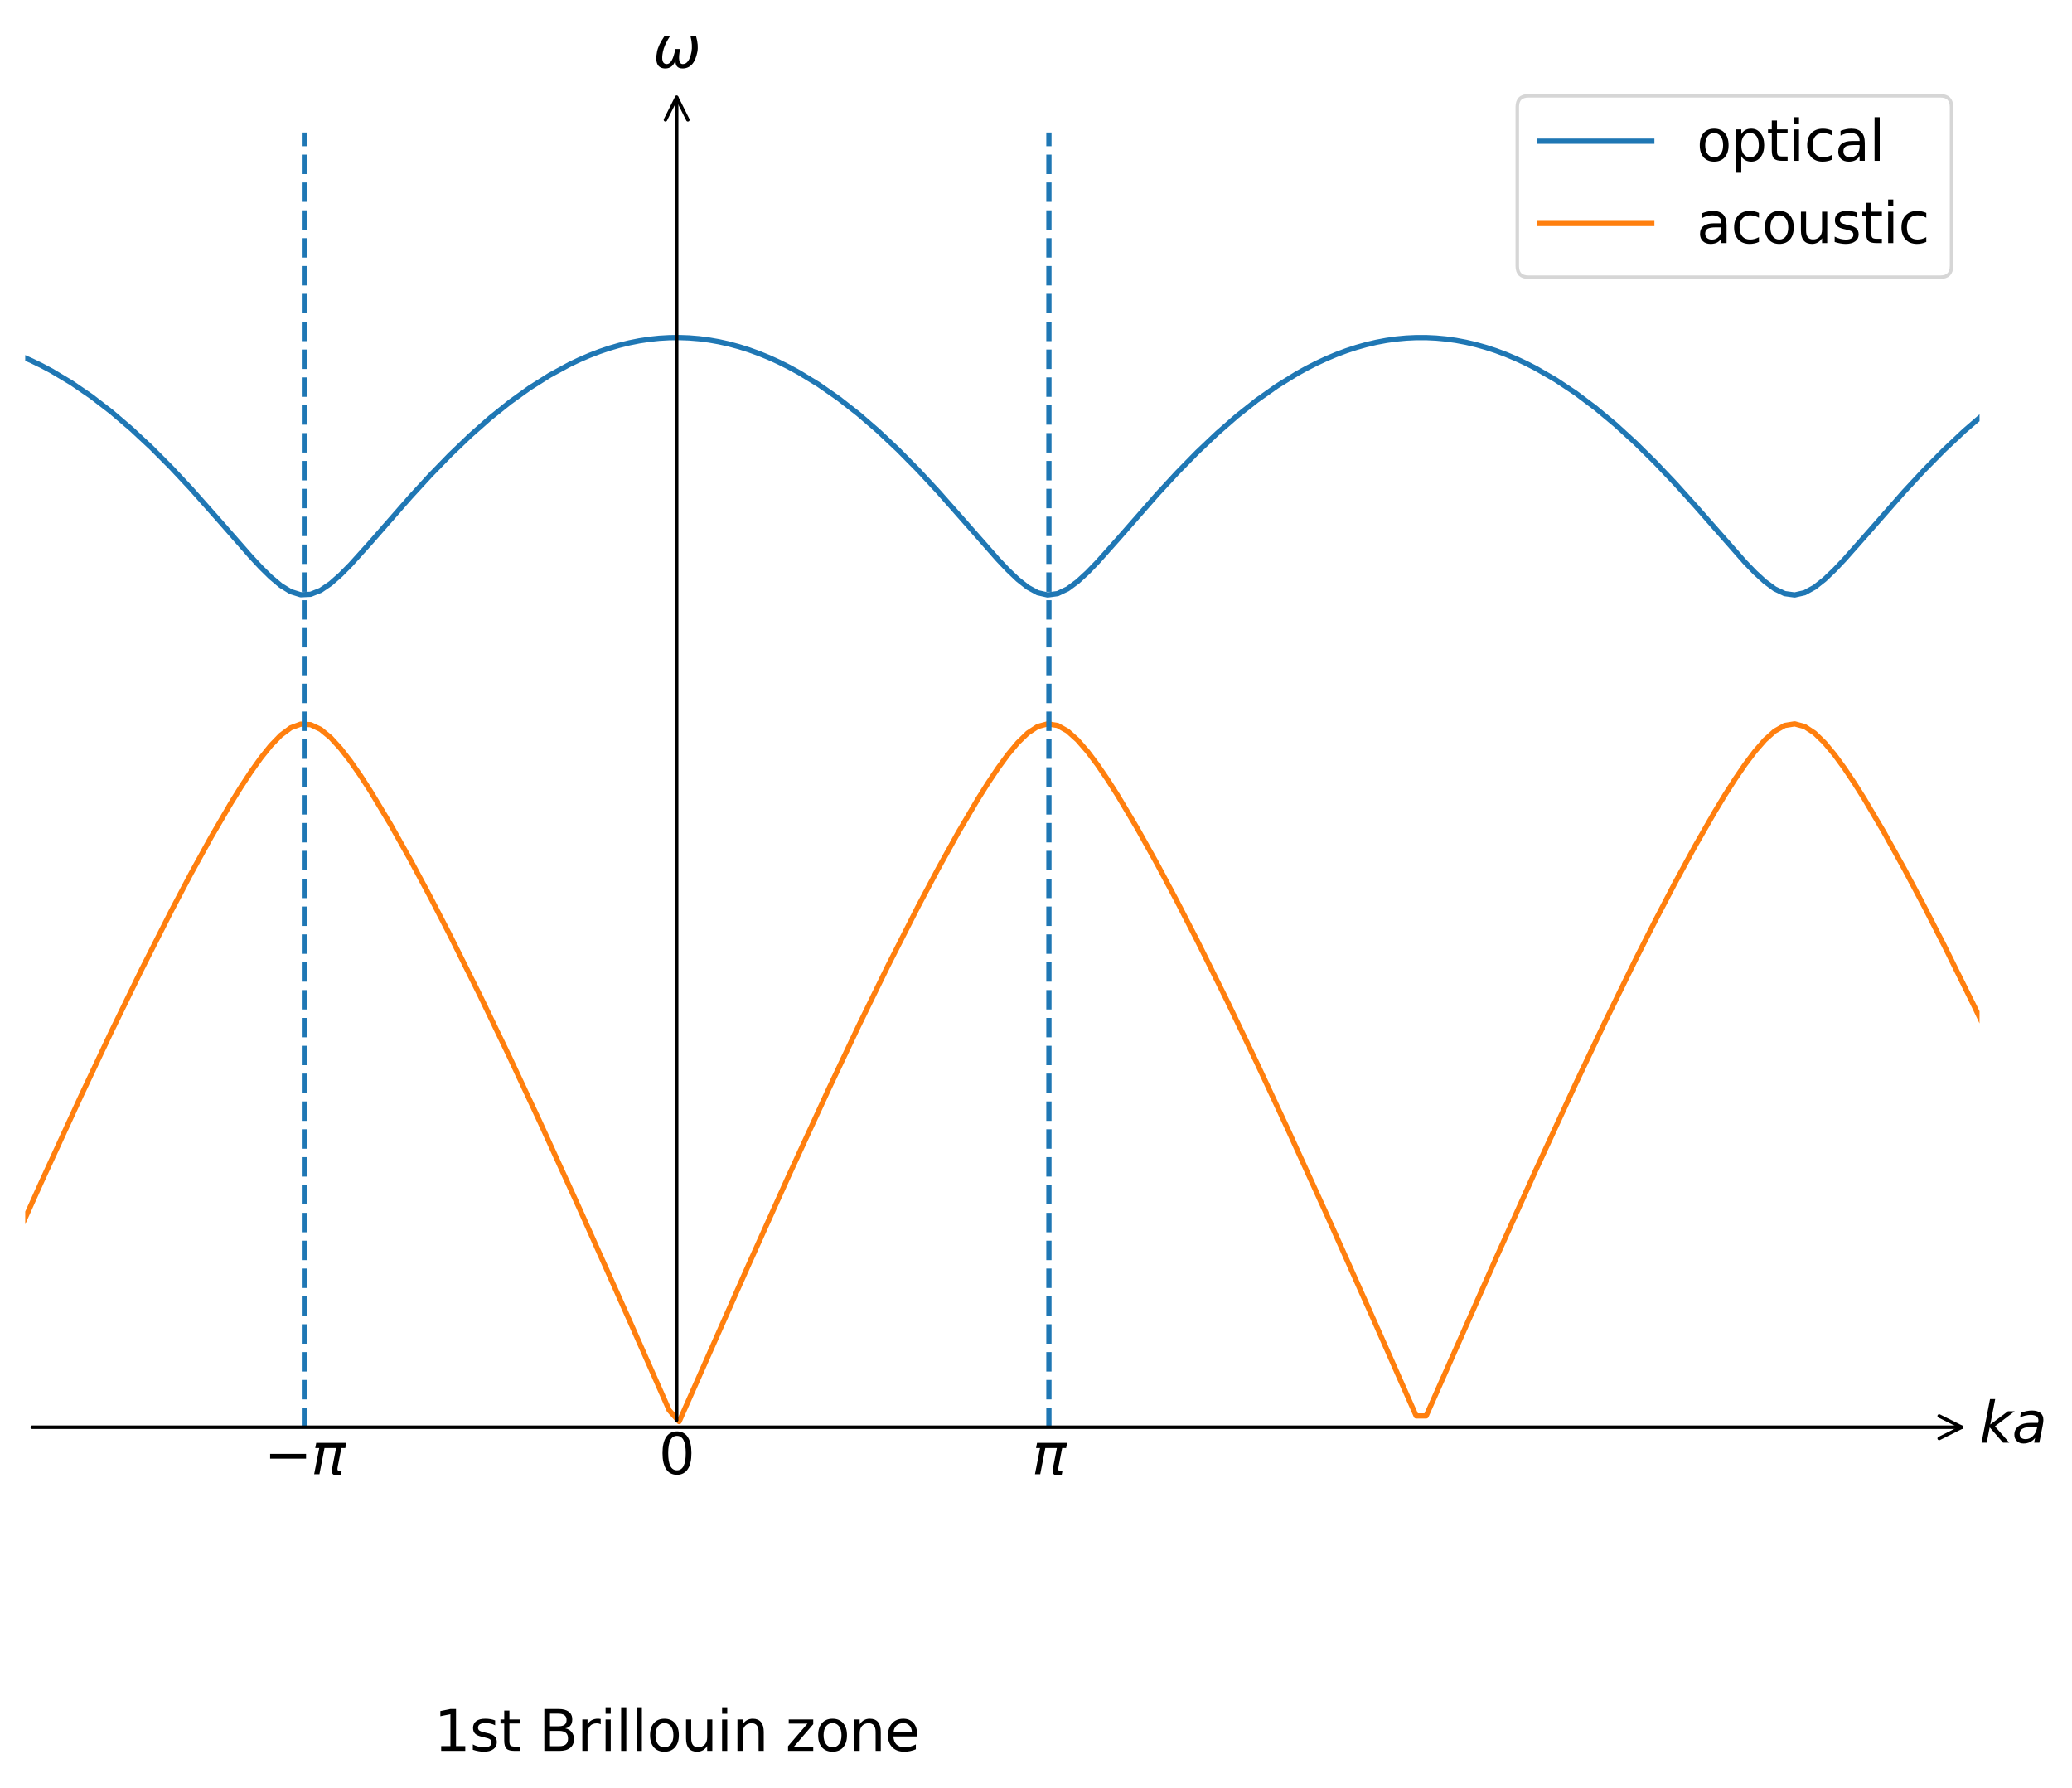 <?xml version="1.0" encoding="utf-8" standalone="no"?>
<!DOCTYPE svg PUBLIC "-//W3C//DTD SVG 1.1//EN"
  "http://www.w3.org/Graphics/SVG/1.1/DTD/svg11.dtd">
<svg xmlns:xlink="http://www.w3.org/1999/xlink" width="591.6pt" height="510.365pt" viewBox="0 0 591.6 510.365" xmlns="http://www.w3.org/2000/svg" version="1.1">
 <defs>
  <style type="text/css">*{stroke-linejoin: round; stroke-linecap: butt}</style>
 </defs>
 <g id="figure_1">
  <g id="patch_1">
   <path d="M 0 510.365 
L 591.6 510.365 
L 591.6 0 
L 0 0 
z
" style="fill: #ffffff"/>
  </g>
  <g id="axes_1">
   <g id="line2d_1">
    <path d="M -1 99.159 
L 0.535 99.626 
L 3.379 100.621 
L 6.222 101.748 
L 9.066 103.004 
L 11.91 104.39 
L 14.754 105.903 
L 20.441 109.311 
L 26.129 113.215 
L 31.816 117.604 
L 37.504 122.459 
L 43.191 127.757 
L 48.879 133.468 
L 54.566 139.544 
L 63.098 149.17 
L 71.629 158.9 
L 74.473 161.952 
L 77.317 164.751 
L 80.16 167.136 
L 83.004 168.888 
L 85.848 169.776 
L 88.692 169.646 
L 91.535 168.522 
L 94.379 166.589 
L 97.223 164.083 
L 100.067 161.208 
L 105.754 154.895 
L 117.129 141.903 
L 122.817 135.707 
L 128.504 129.853 
L 134.192 124.395 
L 139.879 119.371 
L 145.567 114.805 
L 151.254 110.717 
L 156.942 107.122 
L 162.63 104.031 
L 165.473 102.678 
L 168.317 101.454 
L 171.161 100.36 
L 174.005 99.397 
L 176.848 98.566 
L 179.692 97.867 
L 182.536 97.3 
L 185.38 96.867 
L 188.223 96.566 
L 191.067 96.4 
L 193.911 96.366 
L 196.755 96.466 
L 199.598 96.7 
L 202.442 97.067 
L 205.286 97.567 
L 208.13 98.2 
L 210.974 98.965 
L 213.817 99.862 
L 216.661 100.891 
L 219.505 102.05 
L 222.349 103.338 
L 225.192 104.756 
L 228.036 106.302 
L 233.724 109.772 
L 239.411 113.738 
L 245.099 118.186 
L 250.786 123.098 
L 256.474 128.45 
L 262.161 134.209 
L 267.849 140.326 
L 276.38 149.988 
L 284.911 159.68 
L 287.755 162.681 
L 290.599 165.394 
L 293.443 167.642 
L 296.286 169.2 
L 299.13 169.841 
L 301.974 169.453 
L 304.818 168.106 
L 307.662 166.008 
L 310.505 163.392 
L 313.349 160.45 
L 319.037 154.081 
L 330.412 141.112 
L 336.099 134.955 
L 341.787 129.148 
L 347.474 123.743 
L 353.162 118.775 
L 358.849 114.268 
L 364.537 110.241 
L 370.224 106.708 
L 373.068 105.131 
L 375.912 103.681 
L 378.756 102.36 
L 381.599 101.168 
L 384.443 100.107 
L 387.287 99.177 
L 390.131 98.379 
L 392.974 97.713 
L 395.818 97.179 
L 398.662 96.779 
L 401.506 96.512 
L 404.35 96.379 
L 407.193 96.379 
L 410.037 96.512 
L 412.881 96.779 
L 415.725 97.179 
L 418.568 97.713 
L 421.412 98.379 
L 424.256 99.177 
L 427.1 100.107 
L 429.943 101.168 
L 432.787 102.36 
L 435.631 103.681 
L 438.475 105.131 
L 444.162 108.412 
L 449.85 112.193 
L 455.537 116.462 
L 461.225 121.203 
L 466.912 126.393 
L 472.6 132.004 
L 478.287 137.994 
L 483.975 144.299 
L 498.194 160.45 
L 501.038 163.392 
L 503.881 166.008 
L 506.725 168.106 
L 509.569 169.453 
L 512.413 169.841 
L 515.256 169.2 
L 518.1 167.642 
L 520.944 165.394 
L 523.788 162.681 
L 526.631 159.68 
L 532.319 153.264 
L 543.694 140.326 
L 549.382 134.209 
L 555.069 128.45 
L 560.757 123.098 
L 566.444 118.186 
L 572.132 113.738 
L 577.819 109.772 
L 583.507 106.302 
L 586.351 104.756 
L 589.194 103.338 
L 592.6 101.821 
L 592.6 101.821 
" clip-path="url(#pe3734701b6)" style="fill: none; stroke: #1f77b4; stroke-width: 1.5; stroke-linecap: square"/>
   </g>
   <g id="line2d_2">
    <path d="M -1 365.939 
L 11.91 337.224 
L 23.285 312.504 
L 31.816 294.457 
L 40.348 276.947 
L 48.879 260.099 
L 54.566 249.32 
L 60.254 238.996 
L 65.942 229.259 
L 68.785 224.683 
L 71.629 220.363 
L 74.473 216.375 
L 77.317 212.832 
L 80.16 209.895 
L 83.004 207.782 
L 85.848 206.726 
L 88.692 206.88 
L 91.535 208.22 
L 94.379 210.561 
L 97.223 213.668 
L 100.067 217.335 
L 102.91 221.415 
L 105.754 225.805 
L 111.442 235.266 
L 117.129 245.39 
L 122.817 256.01 
L 128.504 267.029 
L 137.036 284.17 
L 145.567 301.918 
L 154.098 320.157 
L 165.473 345.072 
L 179.692 376.876 
L 191.067 402.604 
L 193.911 405.826 
L 213.817 360.904 
L 225.192 335.66 
L 236.567 310.982 
L 245.099 292.976 
L 253.63 275.515 
L 262.161 258.73 
L 267.849 248.003 
L 273.536 237.743 
L 279.224 228.094 
L 282.068 223.576 
L 284.911 219.331 
L 287.755 215.442 
L 290.599 212.033 
L 293.443 209.28 
L 296.286 207.411 
L 299.13 206.649 
L 301.974 207.109 
L 304.818 208.721 
L 307.662 211.275 
L 310.505 214.539 
L 313.349 218.321 
L 316.193 222.486 
L 319.037 226.942 
L 324.724 236.499 
L 330.412 246.693 
L 336.099 257.367 
L 341.787 268.431 
L 350.318 285.628 
L 358.849 303.42 
L 367.381 321.696 
L 378.756 346.647 
L 392.974 378.48 
L 404.35 404.215 
L 407.193 404.215 
L 427.1 359.313 
L 438.475 334.099 
L 449.85 309.464 
L 458.381 291.499 
L 466.912 274.089 
L 472.6 262.854 
L 478.287 251.976 
L 483.975 241.528 
L 489.662 231.628 
L 492.506 226.942 
L 495.35 222.486 
L 498.194 218.321 
L 501.038 214.539 
L 503.881 211.275 
L 506.725 208.721 
L 509.569 207.109 
L 512.413 206.649 
L 515.256 207.411 
L 518.1 209.28 
L 520.944 212.033 
L 523.788 215.442 
L 526.631 219.331 
L 529.475 223.576 
L 532.319 228.094 
L 538.006 237.743 
L 543.694 248.003 
L 549.382 258.73 
L 555.069 269.838 
L 563.6 287.089 
L 572.132 304.926 
L 580.663 323.237 
L 592.6 349.475 
L 592.6 349.475 
" clip-path="url(#pe3734701b6)" style="fill: none; stroke: #ff7f0e; stroke-width: 1.5; stroke-linecap: square"/>
   </g>
   <g id="LineCollection_1">
    <path d="M 86.914 407.438 
L 86.914 37.837 
" clip-path="url(#pe3734701b6)" style="fill: none; stroke-dasharray: 5.55,2.4; stroke-dashoffset: 0; stroke: #1f77b4; stroke-width: 1.5"/>
    <path d="M 299.486 407.438 
L 299.486 37.837 
" clip-path="url(#pe3734701b6)" style="fill: none; stroke-dasharray: 5.55,2.4; stroke-dashoffset: 0; stroke: #1f77b4; stroke-width: 1.5"/>
   </g>
   <g id="patch_2">
    <path d="M 560.083 407.438 
Q 285.2 407.438 9.199 407.438 
" style="fill: none; stroke: #000000; stroke-linecap: round"/>
    <path d="M 553.683 404.238 
L 560.083 407.438 
L 553.683 410.637 
" style="fill: none; stroke: #000000; stroke-linecap: round"/>
   </g>
   <g id="text_1">
    <!-- $ka$ -->
    <g transform="translate(565.2 411.853) scale(0.16 -0.16)">
     <defs>
      <path id="DejaVuSans-Oblique-6b" d="M 1172 4863 
L 1747 4863 
L 1197 2028 
L 3169 3500 
L 3916 3500 
L 1716 1825 
L 3322 0 
L 2625 0 
L 1131 1709 
L 800 0 
L 225 0 
L 1172 4863 
z
" transform="scale(0.016)"/>
      <path id="DejaVuSans-Oblique-61" d="M 3438 1997 
L 3047 0 
L 2472 0 
L 2578 531 
Q 2325 219 2001 64 
Q 1678 -91 1281 -91 
Q 834 -91 548 182 
Q 263 456 263 884 
Q 263 1497 752 1853 
Q 1241 2209 2100 2209 
L 2900 2209 
L 2931 2363 
Q 2938 2388 2941 2417 
Q 2944 2447 2944 2509 
Q 2944 2788 2717 2942 
Q 2491 3097 2081 3097 
Q 1800 3097 1504 3025 
Q 1209 2953 897 2809 
L 997 3341 
Q 1322 3463 1633 3523 
Q 1944 3584 2234 3584 
Q 2853 3584 3176 3315 
Q 3500 3047 3500 2534 
Q 3500 2431 3484 2292 
Q 3469 2153 3438 1997 
z
M 2816 1759 
L 2241 1759 
Q 1534 1759 1195 1570 
Q 856 1381 856 984 
Q 856 709 1029 553 
Q 1203 397 1509 397 
Q 1978 397 2328 733 
Q 2678 1069 2791 1631 
L 2816 1759 
z
" transform="scale(0.016)"/>
     </defs>
     <use xlink:href="#DejaVuSans-Oblique-6b" transform="translate(0 0.016)"/>
     <use xlink:href="#DejaVuSans-Oblique-61" transform="translate(57.91 0.016)"/>
    </g>
   </g>
   <g id="patch_3">
    <path d="M 193.2 27.802 
Q 193.2 216.06 193.2 405.436 
" style="fill: none; stroke: #000000; stroke-linecap: round"/>
    <path d="M 190 34.202 
L 193.2 27.802 
L 196.4 34.202 
" style="fill: none; stroke: #000000; stroke-linecap: round"/>
   </g>
   <g id="text_2">
    <!-- $\omega$ -->
    <g transform="translate(186.48 19.358) scale(0.16 -0.16)">
     <defs>
      <path id="DejaVuSans-Oblique-3c9" d="M 1369 -91 
Q 72 -91 434 1766 
Q 575 2500 1256 3500 
L 1875 3500 
Q 1231 2500 1088 1750 
Q 819 397 1519 397 
Q 2166 397 2478 2078 
L 3009 2078 
Q 2669 388 3316 397 
Q 4013 403 4275 1750 
Q 4419 2500 4169 3500 
L 4788 3500 
Q 5075 2500 4934 1766 
Q 4578 -94 3278 -91 
Q 2428 -88 2503 844 
Q 2194 -91 1369 -91 
z
" transform="scale(0.016)"/>
     </defs>
     <use xlink:href="#DejaVuSans-Oblique-3c9" transform="translate(0 0.312)"/>
    </g>
   </g>
   <g id="text_3">
    <!-- $-\pi$ -->
    <g transform="translate(75.394 420.91) scale(0.16 -0.16)">
     <defs>
      <path id="DejaVuSans-2212" d="M 678 2272 
L 4684 2272 
L 4684 1741 
L 678 1741 
L 678 2272 
z
" transform="scale(0.016)"/>
      <path id="DejaVuSans-Oblique-3c0" d="M 584 3500 
L 3938 3500 
L 3825 2925 
L 3384 2925 
L 2966 775 
Q 2922 550 2981 450 
Q 3038 353 3209 353 
Q 3256 353 3325 363 
Q 3397 369 3419 372 
L 3338 -44 
Q 3222 -84 3103 -103 
Q 2981 -122 2866 -122 
Q 2491 -122 2388 81 
Q 2284 288 2391 838 
L 2797 2925 
L 1506 2925 
L 938 0 
L 350 0 
L 919 2925 
L 472 2925 
L 584 3500 
z
" transform="scale(0.016)"/>
     </defs>
     <use xlink:href="#DejaVuSans-2212" transform="translate(0 0.312)"/>
     <use xlink:href="#DejaVuSans-Oblique-3c0" transform="translate(83.789 0.312)"/>
    </g>
   </g>
   <g id="text_4">
    <!-- $0$ -->
    <g transform="translate(188.08 420.91) scale(0.16 -0.16)">
     <defs>
      <path id="DejaVuSans-30" d="M 2034 4250 
Q 1547 4250 1301 3770 
Q 1056 3291 1056 2328 
Q 1056 1369 1301 889 
Q 1547 409 2034 409 
Q 2525 409 2770 889 
Q 3016 1369 3016 2328 
Q 3016 3291 2770 3770 
Q 2525 4250 2034 4250 
z
M 2034 4750 
Q 2819 4750 3233 4129 
Q 3647 3509 3647 2328 
Q 3647 1150 3233 529 
Q 2819 -91 2034 -91 
Q 1250 -91 836 529 
Q 422 1150 422 2328 
Q 422 3509 836 4129 
Q 1250 4750 2034 4750 
z
" transform="scale(0.016)"/>
     </defs>
     <use xlink:href="#DejaVuSans-30" transform="translate(0 0.781)"/>
    </g>
   </g>
   <g id="text_5">
    <!-- $\pi$ -->
    <g transform="translate(294.606 420.91) scale(0.16 -0.16)">
     <use xlink:href="#DejaVuSans-Oblique-3c0" transform="translate(0 0.312)"/>
    </g>
   </g>
   <g id="text_6">
    <!-- 1st Brillouin zone -->
    <g transform="translate(123.933 499.837) scale(0.16 -0.16)">
     <defs>
      <path id="DejaVuSans-31" d="M 794 531 
L 1825 531 
L 1825 4091 
L 703 3866 
L 703 4441 
L 1819 4666 
L 2450 4666 
L 2450 531 
L 3481 531 
L 3481 0 
L 794 0 
L 794 531 
z
" transform="scale(0.016)"/>
      <path id="DejaVuSans-73" d="M 2834 3397 
L 2834 2853 
Q 2591 2978 2328 3040 
Q 2066 3103 1784 3103 
Q 1356 3103 1142 2972 
Q 928 2841 928 2578 
Q 928 2378 1081 2264 
Q 1234 2150 1697 2047 
L 1894 2003 
Q 2506 1872 2764 1633 
Q 3022 1394 3022 966 
Q 3022 478 2636 193 
Q 2250 -91 1575 -91 
Q 1294 -91 989 -36 
Q 684 19 347 128 
L 347 722 
Q 666 556 975 473 
Q 1284 391 1588 391 
Q 1994 391 2212 530 
Q 2431 669 2431 922 
Q 2431 1156 2273 1281 
Q 2116 1406 1581 1522 
L 1381 1569 
Q 847 1681 609 1914 
Q 372 2147 372 2553 
Q 372 3047 722 3315 
Q 1072 3584 1716 3584 
Q 2034 3584 2315 3537 
Q 2597 3491 2834 3397 
z
" transform="scale(0.016)"/>
      <path id="DejaVuSans-74" d="M 1172 4494 
L 1172 3500 
L 2356 3500 
L 2356 3053 
L 1172 3053 
L 1172 1153 
Q 1172 725 1289 603 
Q 1406 481 1766 481 
L 2356 481 
L 2356 0 
L 1766 0 
Q 1100 0 847 248 
Q 594 497 594 1153 
L 594 3053 
L 172 3053 
L 172 3500 
L 594 3500 
L 594 4494 
L 1172 4494 
z
" transform="scale(0.016)"/>
      <path id="DejaVuSans-20" transform="scale(0.016)"/>
      <path id="DejaVuSans-42" d="M 1259 2228 
L 1259 519 
L 2272 519 
Q 2781 519 3026 730 
Q 3272 941 3272 1375 
Q 3272 1813 3026 2020 
Q 2781 2228 2272 2228 
L 1259 2228 
z
M 1259 4147 
L 1259 2741 
L 2194 2741 
Q 2656 2741 2882 2914 
Q 3109 3088 3109 3444 
Q 3109 3797 2882 3972 
Q 2656 4147 2194 4147 
L 1259 4147 
z
M 628 4666 
L 2241 4666 
Q 2963 4666 3353 4366 
Q 3744 4066 3744 3513 
Q 3744 3084 3544 2831 
Q 3344 2578 2956 2516 
Q 3422 2416 3680 2098 
Q 3938 1781 3938 1306 
Q 3938 681 3513 340 
Q 3088 0 2303 0 
L 628 0 
L 628 4666 
z
" transform="scale(0.016)"/>
      <path id="DejaVuSans-72" d="M 2631 2963 
Q 2534 3019 2420 3045 
Q 2306 3072 2169 3072 
Q 1681 3072 1420 2755 
Q 1159 2438 1159 1844 
L 1159 0 
L 581 0 
L 581 3500 
L 1159 3500 
L 1159 2956 
Q 1341 3275 1631 3429 
Q 1922 3584 2338 3584 
Q 2397 3584 2469 3576 
Q 2541 3569 2628 3553 
L 2631 2963 
z
" transform="scale(0.016)"/>
      <path id="DejaVuSans-69" d="M 603 3500 
L 1178 3500 
L 1178 0 
L 603 0 
L 603 3500 
z
M 603 4863 
L 1178 4863 
L 1178 4134 
L 603 4134 
L 603 4863 
z
" transform="scale(0.016)"/>
      <path id="DejaVuSans-6c" d="M 603 4863 
L 1178 4863 
L 1178 0 
L 603 0 
L 603 4863 
z
" transform="scale(0.016)"/>
      <path id="DejaVuSans-6f" d="M 1959 3097 
Q 1497 3097 1228 2736 
Q 959 2375 959 1747 
Q 959 1119 1226 758 
Q 1494 397 1959 397 
Q 2419 397 2687 759 
Q 2956 1122 2956 1747 
Q 2956 2369 2687 2733 
Q 2419 3097 1959 3097 
z
M 1959 3584 
Q 2709 3584 3137 3096 
Q 3566 2609 3566 1747 
Q 3566 888 3137 398 
Q 2709 -91 1959 -91 
Q 1206 -91 779 398 
Q 353 888 353 1747 
Q 353 2609 779 3096 
Q 1206 3584 1959 3584 
z
" transform="scale(0.016)"/>
      <path id="DejaVuSans-75" d="M 544 1381 
L 544 3500 
L 1119 3500 
L 1119 1403 
Q 1119 906 1312 657 
Q 1506 409 1894 409 
Q 2359 409 2629 706 
Q 2900 1003 2900 1516 
L 2900 3500 
L 3475 3500 
L 3475 0 
L 2900 0 
L 2900 538 
Q 2691 219 2414 64 
Q 2138 -91 1772 -91 
Q 1169 -91 856 284 
Q 544 659 544 1381 
z
M 1991 3584 
L 1991 3584 
z
" transform="scale(0.016)"/>
      <path id="DejaVuSans-6e" d="M 3513 2113 
L 3513 0 
L 2938 0 
L 2938 2094 
Q 2938 2591 2744 2837 
Q 2550 3084 2163 3084 
Q 1697 3084 1428 2787 
Q 1159 2491 1159 1978 
L 1159 0 
L 581 0 
L 581 3500 
L 1159 3500 
L 1159 2956 
Q 1366 3272 1645 3428 
Q 1925 3584 2291 3584 
Q 2894 3584 3203 3211 
Q 3513 2838 3513 2113 
z
" transform="scale(0.016)"/>
      <path id="DejaVuSans-7a" d="M 353 3500 
L 3084 3500 
L 3084 2975 
L 922 459 
L 3084 459 
L 3084 0 
L 275 0 
L 275 525 
L 2438 3041 
L 353 3041 
L 353 3500 
z
" transform="scale(0.016)"/>
      <path id="DejaVuSans-65" d="M 3597 1894 
L 3597 1613 
L 953 1613 
Q 991 1019 1311 708 
Q 1631 397 2203 397 
Q 2534 397 2845 478 
Q 3156 559 3463 722 
L 3463 178 
Q 3153 47 2828 -22 
Q 2503 -91 2169 -91 
Q 1331 -91 842 396 
Q 353 884 353 1716 
Q 353 2575 817 3079 
Q 1281 3584 2069 3584 
Q 2775 3584 3186 3129 
Q 3597 2675 3597 1894 
z
M 3022 2063 
Q 3016 2534 2758 2815 
Q 2500 3097 2075 3097 
Q 1594 3097 1305 2825 
Q 1016 2553 972 2059 
L 3022 2063 
z
" transform="scale(0.016)"/>
     </defs>
     <use xlink:href="#DejaVuSans-31"/>
     <use xlink:href="#DejaVuSans-73" x="63.623"/>
     <use xlink:href="#DejaVuSans-74" x="115.723"/>
     <use xlink:href="#DejaVuSans-20" x="154.932"/>
     <use xlink:href="#DejaVuSans-42" x="186.719"/>
     <use xlink:href="#DejaVuSans-72" x="255.322"/>
     <use xlink:href="#DejaVuSans-69" x="296.436"/>
     <use xlink:href="#DejaVuSans-6c" x="324.219"/>
     <use xlink:href="#DejaVuSans-6c" x="352.002"/>
     <use xlink:href="#DejaVuSans-6f" x="379.785"/>
     <use xlink:href="#DejaVuSans-75" x="440.967"/>
     <use xlink:href="#DejaVuSans-69" x="504.346"/>
     <use xlink:href="#DejaVuSans-6e" x="532.129"/>
     <use xlink:href="#DejaVuSans-20" x="595.508"/>
     <use xlink:href="#DejaVuSans-7a" x="627.295"/>
     <use xlink:href="#DejaVuSans-6f" x="679.785"/>
     <use xlink:href="#DejaVuSans-6e" x="740.967"/>
     <use xlink:href="#DejaVuSans-65" x="804.346"/>
    </g>
   </g>
   <g id="legend_1">
    <g id="patch_4">
     <path d="M 436.418 79.127 
L 554 79.127 
Q 557.2 79.127 557.2 75.927 
L 557.2 30.558 
Q 557.2 27.358 554 27.358 
L 436.418 27.358 
Q 433.217 27.358 433.217 30.558 
L 433.217 75.927 
Q 433.217 79.127 436.418 79.127 
z
" style="fill: #ffffff; opacity: 0.8; stroke: #cccccc; stroke-linejoin: miter"/>
    </g>
    <g id="line2d_3">
     <path d="M 439.618 40.315 
L 455.618 40.315 
L 471.618 40.315 
" style="fill: none; stroke: #1f77b4; stroke-width: 1.5; stroke-linecap: square"/>
    </g>
    <g id="text_7">
     <!-- optical -->
     <g transform="translate(484.418 45.915) scale(0.16 -0.16)">
      <defs>
       <path id="DejaVuSans-70" d="M 1159 525 
L 1159 -1331 
L 581 -1331 
L 581 3500 
L 1159 3500 
L 1159 2969 
Q 1341 3281 1617 3432 
Q 1894 3584 2278 3584 
Q 2916 3584 3314 3078 
Q 3713 2572 3713 1747 
Q 3713 922 3314 415 
Q 2916 -91 2278 -91 
Q 1894 -91 1617 61 
Q 1341 213 1159 525 
z
M 3116 1747 
Q 3116 2381 2855 2742 
Q 2594 3103 2138 3103 
Q 1681 3103 1420 2742 
Q 1159 2381 1159 1747 
Q 1159 1113 1420 752 
Q 1681 391 2138 391 
Q 2594 391 2855 752 
Q 3116 1113 3116 1747 
z
" transform="scale(0.016)"/>
       <path id="DejaVuSans-63" d="M 3122 3366 
L 3122 2828 
Q 2878 2963 2633 3030 
Q 2388 3097 2138 3097 
Q 1578 3097 1268 2742 
Q 959 2388 959 1747 
Q 959 1106 1268 751 
Q 1578 397 2138 397 
Q 2388 397 2633 464 
Q 2878 531 3122 666 
L 3122 134 
Q 2881 22 2623 -34 
Q 2366 -91 2075 -91 
Q 1284 -91 818 406 
Q 353 903 353 1747 
Q 353 2603 823 3093 
Q 1294 3584 2113 3584 
Q 2378 3584 2631 3529 
Q 2884 3475 3122 3366 
z
" transform="scale(0.016)"/>
       <path id="DejaVuSans-61" d="M 2194 1759 
Q 1497 1759 1228 1600 
Q 959 1441 959 1056 
Q 959 750 1161 570 
Q 1363 391 1709 391 
Q 2188 391 2477 730 
Q 2766 1069 2766 1631 
L 2766 1759 
L 2194 1759 
z
M 3341 1997 
L 3341 0 
L 2766 0 
L 2766 531 
Q 2569 213 2275 61 
Q 1981 -91 1556 -91 
Q 1019 -91 701 211 
Q 384 513 384 1019 
Q 384 1609 779 1909 
Q 1175 2209 1959 2209 
L 2766 2209 
L 2766 2266 
Q 2766 2663 2505 2880 
Q 2244 3097 1772 3097 
Q 1472 3097 1187 3025 
Q 903 2953 641 2809 
L 641 3341 
Q 956 3463 1253 3523 
Q 1550 3584 1831 3584 
Q 2591 3584 2966 3190 
Q 3341 2797 3341 1997 
z
" transform="scale(0.016)"/>
      </defs>
      <use xlink:href="#DejaVuSans-6f"/>
      <use xlink:href="#DejaVuSans-70" x="61.182"/>
      <use xlink:href="#DejaVuSans-74" x="124.658"/>
      <use xlink:href="#DejaVuSans-69" x="163.867"/>
      <use xlink:href="#DejaVuSans-63" x="191.65"/>
      <use xlink:href="#DejaVuSans-61" x="246.631"/>
      <use xlink:href="#DejaVuSans-6c" x="307.91"/>
     </g>
    </g>
    <g id="line2d_4">
     <path d="M 439.618 63.8 
L 455.618 63.8 
L 471.618 63.8 
" style="fill: none; stroke: #ff7f0e; stroke-width: 1.5; stroke-linecap: square"/>
    </g>
    <g id="text_8">
     <!-- acoustic -->
     <g transform="translate(484.418 69.4) scale(0.16 -0.16)">
      <use xlink:href="#DejaVuSans-61"/>
      <use xlink:href="#DejaVuSans-63" x="61.279"/>
      <use xlink:href="#DejaVuSans-6f" x="116.26"/>
      <use xlink:href="#DejaVuSans-75" x="177.441"/>
      <use xlink:href="#DejaVuSans-73" x="240.82"/>
      <use xlink:href="#DejaVuSans-74" x="292.92"/>
      <use xlink:href="#DejaVuSans-69" x="332.129"/>
      <use xlink:href="#DejaVuSans-63" x="359.912"/>
     </g>
    </g>
   </g>
  </g>
 </g>
 <defs>
  <clipPath id="pe3734701b6">
   <rect x="7.2" y="19.358" width="558" height="388.08"/>
  </clipPath>
 </defs>
</svg>
